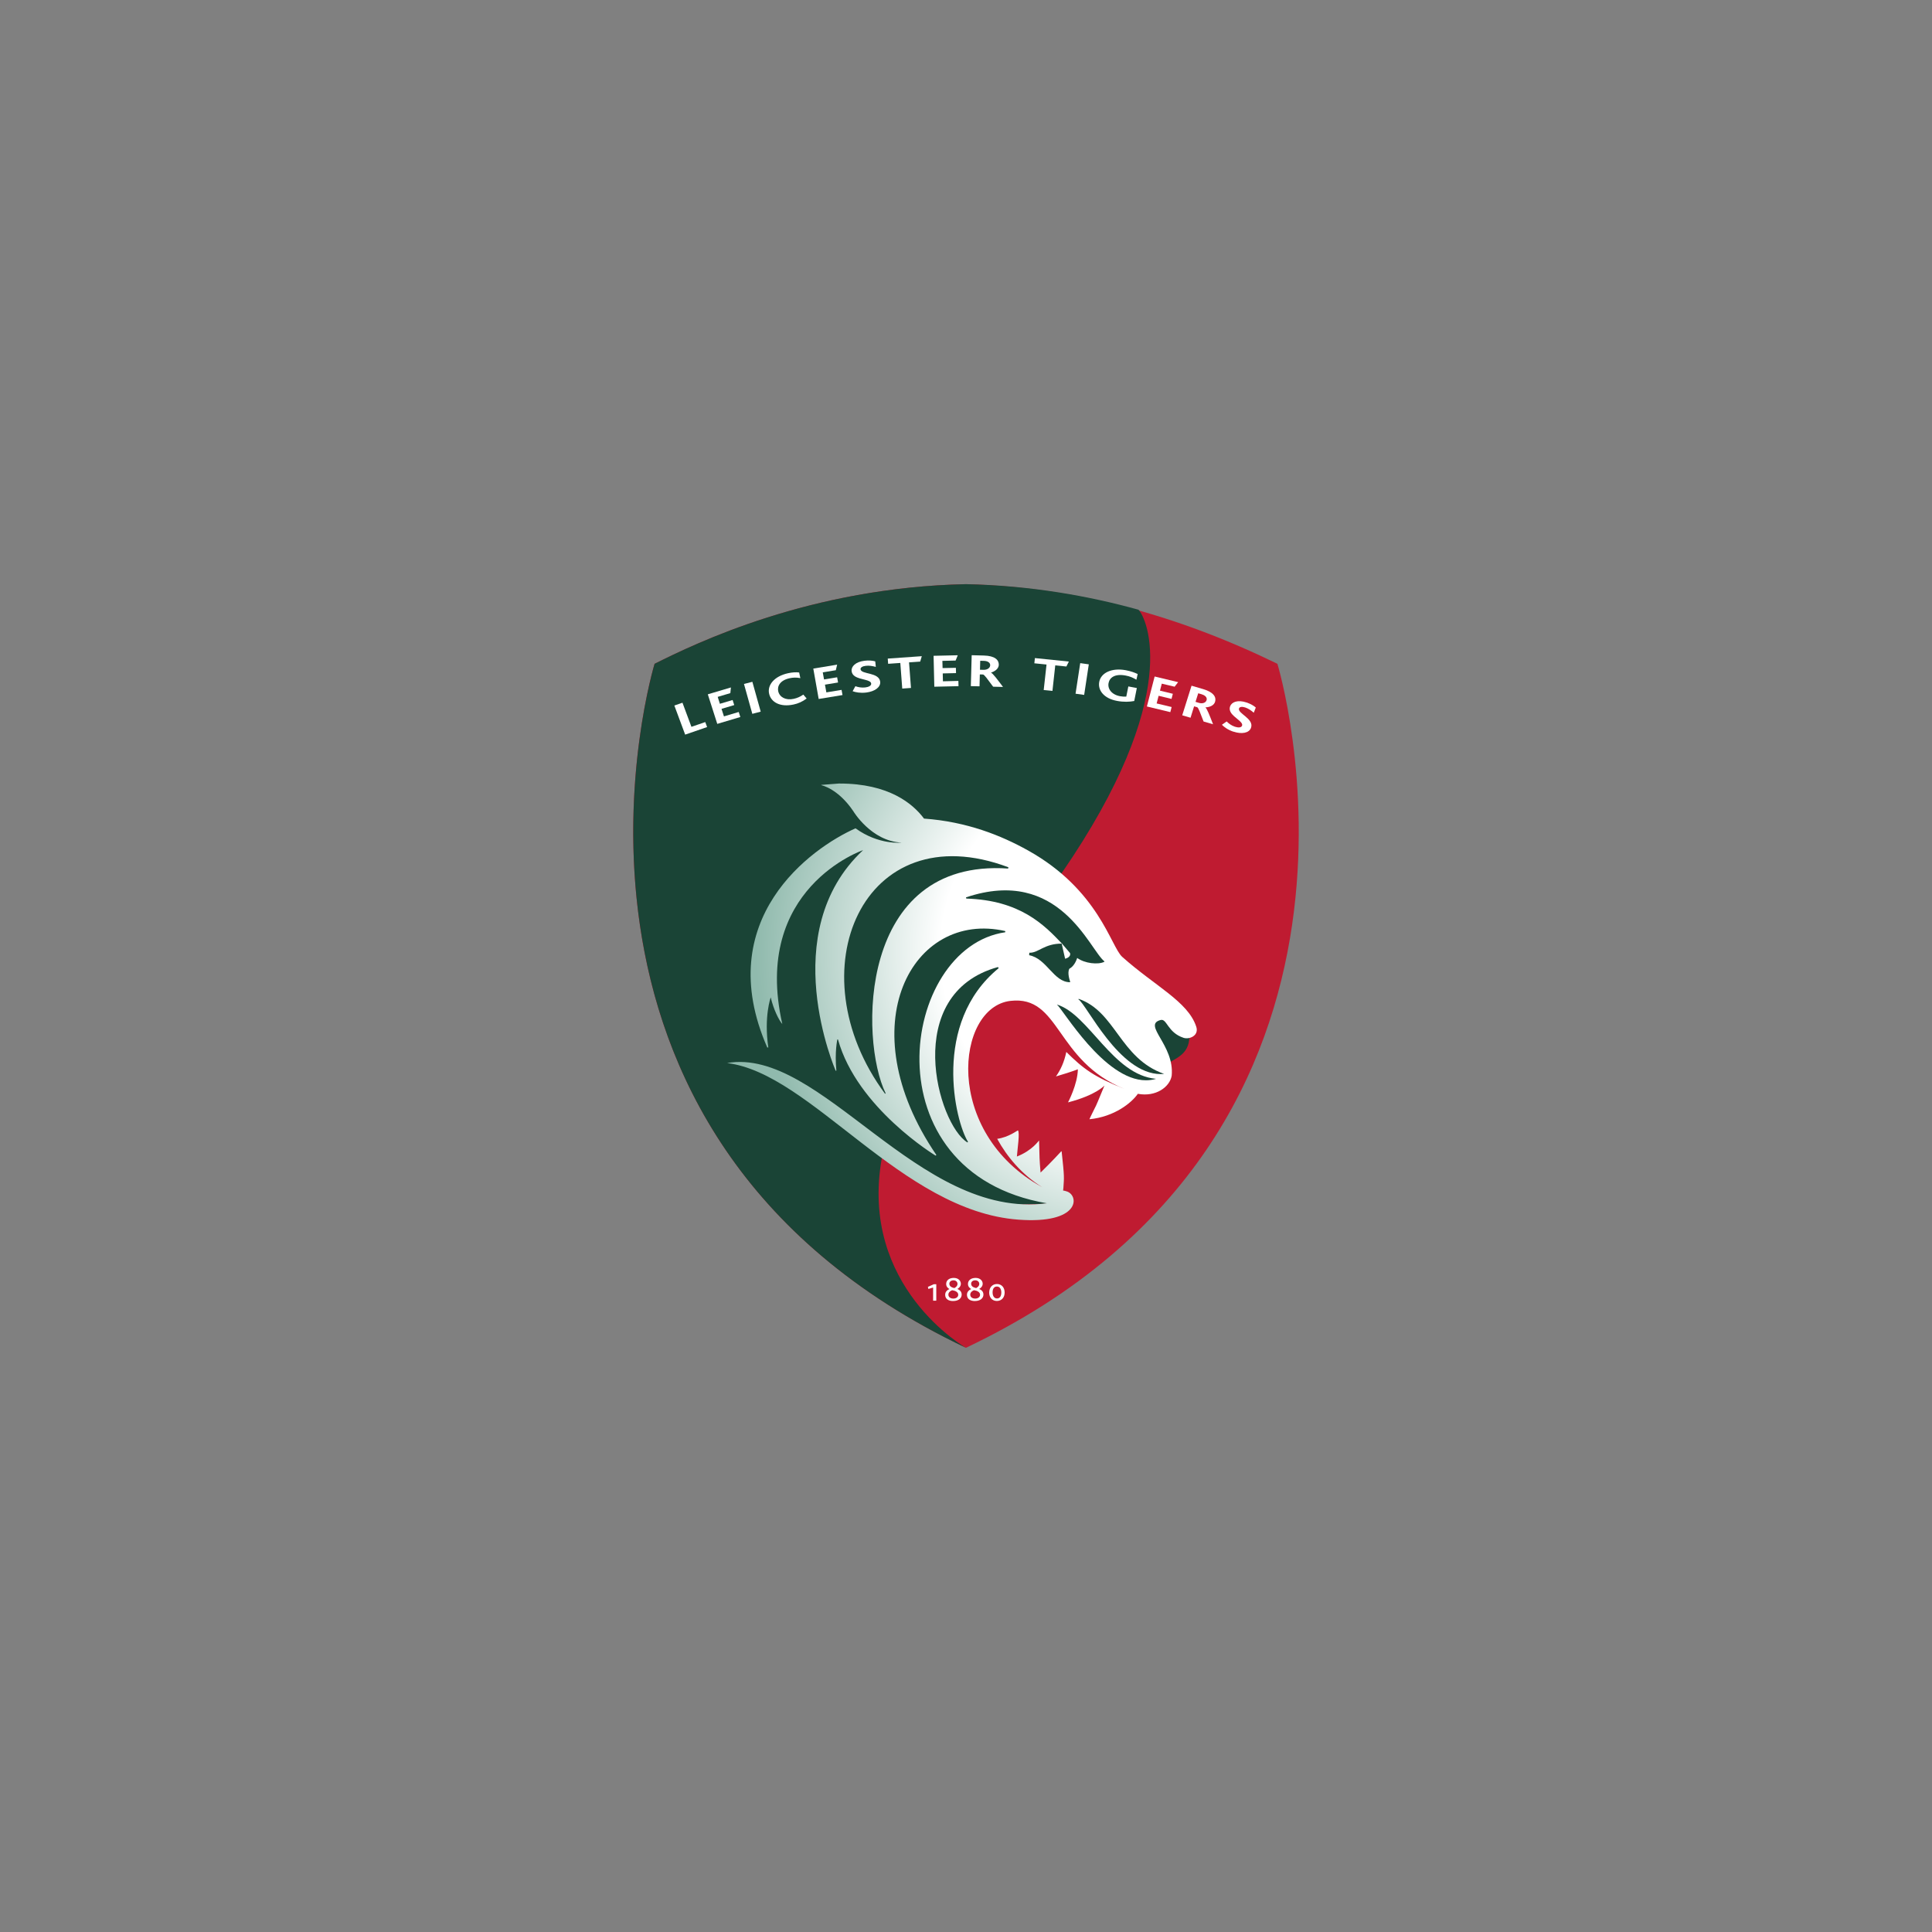 <?xml version="1.0" encoding="UTF-8"?>
<svg xmlns="http://www.w3.org/2000/svg" xmlns:xlink="http://www.w3.org/1999/xlink" id="Layer_1" version="1.1" viewBox="0 0 500 500">
  <rect x="0" y="0" width="500" height="500" fill="#808080" stroke="none"/>
  <defs>
    <style>
      .st0 {
        fill: url(#radial-gradient);
      }

      .st1 {
        fill: #1a4436;
      }

      .st2 {
        fill: #fff;
      }

      .st3 {
        fill: #bf1b31;
      }
    </style>
    <radialGradient id="radial-gradient" cx="-47.72" cy="670.65" fx="-47.72" fy="670.65" r=".19" gradientTransform="translate(25371.71 -339115.6) scale(525.49 506.02)" gradientUnits="userSpaceOnUse">
      <stop offset="0" stop-color="#fff"></stop>
      <stop offset=".52" stop-color="#fff"></stop>
      <stop offset="1" stop-color="#90baad"></stop>
    </radialGradient>
  </defs>
  <g id="g830">
    <g id="g45538">
      <path id="path29162" class="st3" d="M249.99,151.18c-40.25.83-69.94,15.29-80.59,20.61,0,0-35.73,116.95,74.6,174.04,0,0,0,0,0,0,2.08,1.06,4.2,2.13,5.99,2.98,117.62-55.88,80.6-177.02,80.6-177.02-25.44-12.4-52.04-19.88-80.6-20.61Z"></path>
      <path id="path860" class="st1" d="M294.62,157.79c-12.57-3.48-27.65-6.26-44.62-6.61-40.25.83-69.94,15.29-80.59,20.61,0,0-37.02,121.14,80.59,177.02,0,0-27.76-15.72-21.78-49.14l25.93,12.36,20.49-.62-24.12-15.9-1.55-19.12,2.03-12.38,23.73-38c31.73-46.07,21.99-66.19,19.89-68.23"></path>
    </g>
    <g id="g32727">
      <path id="path15228" class="st2" d="M241.49,336.61v-3.4l-1.23.37-.12-.54,1.52-.68h.65v4.25h-.82"></path>
      <path id="path15230" class="st2" d="M247,333.35c.33-.19.8-.52.8-1.08,0-.47-.38-.93-1.04-.93-.63,0-1.07.38-1.07.88,0,.74.67.99,1.31,1.14M246.44,333.91c-.37.11-1,.49-1,1.13,0,.69.59,1.03,1.29,1.03.66,0,1.26-.36,1.26-.98,0-.71-.76-1.06-1.55-1.18M246.69,336.71c-1.33,0-2.08-.61-2.08-1.63,0-.83.61-1.26,1.1-1.47h0c-.51-.31-.84-.7-.84-1.34,0-.87.72-1.55,1.97-1.55s1.83.82,1.83,1.51c0,.76-.64,1.21-.92,1.36h0c.69.25,1.13.73,1.13,1.45,0,.94-.82,1.66-2.18,1.66"></path>
      <path id="path15232" class="st2" d="M252.64,333.35c.33-.19.8-.52.8-1.08,0-.47-.38-.93-1.04-.93s-1.07.38-1.07.88c0,.74.68.99,1.31,1.14M252.09,333.91c-.37.11-.99.49-.99,1.13,0,.69.58,1.03,1.29,1.03.66,0,1.25-.36,1.25-.98,0-.71-.75-1.06-1.55-1.18M252.33,336.71c-1.33,0-2.08-.61-2.08-1.63,0-.83.62-1.26,1.1-1.47h0c-.5-.31-.84-.7-.84-1.34,0-.87.72-1.55,1.98-1.55s1.83.82,1.83,1.51c0,.76-.64,1.21-.93,1.36h0c.69.25,1.12.73,1.12,1.45,0,.94-.82,1.66-2.18,1.66"></path>
      <path id="path15234" class="st2" d="M258.01,332.95c-.76,0-1.13.61-1.13,1.52s.41,1.57,1.15,1.57,1.11-.63,1.11-1.54-.42-1.55-1.14-1.55M256.01,334.5c0-1.3.8-2.2,2-2.2s1.99.9,1.99,2.2-.8,2.19-2.01,2.19-1.99-.89-1.99-2.19"></path>
    </g>
    <g id="g38581">
      <path id="path36629" class="st1" d="M307.64,266.11c1.01,6.21-2.51,7.36-5.48,9.13l-8.04-12.24,7.13-1.74,6.4,4.85Z"></path>
      <path id="path15260" class="st0" d="M217.19,202.77l-4.7.36.06.03c.08.04.16.09.16.09,0,0,4.22.89,8.12,6.68,0,0,4.63,7.77,12.49,8.14,0,0-5.88.67-11.91-3.7-11.4,5.03-37.39,23.5-22.84,56.73.13-.01.11,0,.27-.03-1.18-7.99.62-12.94.62-12.94.74,3.12,2.11,5.9,3,6.89-7.98-35.18,20.9-45,20.9-45-22.78,21.28-7.09,57.08-7.09,57.08,0,0,.09.02.18-.02-.47-4.97.26-8.09.26-8.09l.16.03c4.94,17.78,25.27,30.06,25.27,30.06,0,0,.11-.1.19-.17-22.86-33.51-6.16-63.42,17.83-57.95-.01.17-.01.05-.01.31-27.21,3.91-35.57,62.2,10.77,70.14-16.67,2.18-31.31-7.98-44.82-18.14-13.47-10.14-25.82-20.27-37.93-18.15,21.73,2.6,45.09,38.32,75.42,40.53,15.89,1.17,15.73-6.09,12.61-7.27-.41-.16-.78-.23-1.07-.27.03-.15.06-.39.08-.73.17-2.74.29-2.55-.46-9.4h-.12s-2.5,2.74-5.33,5.48c-.31-3.57-.27-3.77-.39-8.3-.07-.02-1.66,2.55-5.74,4.15.13-1.89.81-6.25.26-6.77-.11-.01-2.42,1.8-5.36,2.19,2.51,4.57,6.25,9.15,11.64,12.51-25.81-14.2-22.35-46.56-8.21-48.21,12.97-1.5,11.52,15.53,29.56,22.8-7.99-3.18-10.62-5.16-15.1-9.58-.53,2.57-1.47,4.63-2.68,6.33,4.71-1.38,5.6-1.86,5.67-1.85-.06,3.89-2.55,8.57-2.55,8.57,7.32-1.9,9.39-4.35,9.43-4.35-1.58,3.89-2.17,5.17-2.17,5.17,0,0-1.74,3.47-1.71,3.54,6.46-.63,10.93-4.26,12.52-6.58,4.68.87,8.26-1.77,8.76-4.68.77-7.97-7.65-13.16-2.87-14.42,1.65-.45,1.78,3.25,5.95,4.61,1.51.49,4.1-.58,3.25-2.96-2.15-6.44-10.68-10.44-19.13-17.99-2.96-2.66-6.04-17.3-24.35-27.53-7.01-3.91-15.86-7.46-26.95-8.26-2.88-3.86-9.09-9.07-21.85-9.07h-.08"></path>
      <path id="path25575" class="st1" d="M273.51,259.97c8.29,2.47,14.46,18.26,25.68,19.23-.87.26-1.75.38-2.62.38-10.85,0-21.56-18.52-23.06-19.61"></path>
      <path id="path25573" class="st1" d="M279.1,258.64c.03-.06.03-.05.05-.14,9.65,3.34,10.63,15.37,22.13,19.43-.3.03-.6.04-.9.04-10.77,0-19.15-18.05-21.28-19.33"></path>
      <path id="path25571" class="st1" d="M258.26,250.28c.15.18.07.08.21.27-17.42,14.24-11.27,39.73-7.95,44.96-.09.09-.07.08-.15.15-7.71-4.67-17.17-38.46,7.9-45.39"></path>
      <path id="path25569" class="st1" d="M250.08,232.54c-.06-.21-.02-.1-.09-.3,24.26-8.15,31.98,13.64,35.86,16.58-.08.1-.01.01-.13.13-1.57.74-4.96.41-6.94-1.03-.28.85-.9,2.19-2.02,2.78-.65,1.07.19,3.34.19,3.34,0,0,0,.05-.03.16-4.26,0-6-6.14-10.58-6.99.05-.43.04-.32.05-.65,1.15.07,2.15-.55,3.42-1.17,1.24-.6,2.76-1.19,4.95-1.18l.89,3.91s1.59-.34,1.27-1.47l-2.08-2.44-.11-.13v.02c-4.51-4.74-10.74-11.13-24.66-11.55"></path>
      <path id="path25567" class="st1" d="M260.97,224.44l-.06.34c-38.93-2.66-38.43,44.44-31.71,58.16l-.15.13c-23.51-31.74-5.64-72.74,31.92-58.62"></path>
    </g>
    <g id="g32721">
      <path id="path15198" class="st2" d="M177.32,190.12l-2.8-7.53,2.1-.73,2.32,6.24,3.58-1.23.48,1.29-5.68,1.96"></path>
      <path id="path15200" class="st2" d="M185.63,187.34l-2.45-7.65,5.98-1.78-.15,1.47-3.27.97.57,1.79,3.29-.98.42,1.31-3.29.98.63,1.95,3.82-1.14.42,1.3-5.97,1.78"></path>
      <path id="path15202" class="st2" d="M194.7,184.74l-2.16-7.73,2.17-.56,2.16,7.72-2.16.57"></path>
      <path id="path15204" class="st2" d="M205.36,182.33c-3.44.74-5.8-.58-6.31-2.78-.52-2.24,1.32-4.55,4.93-5.33,1.07-.23,2.1-.29,2.84-.18l.31,1.46c-1.02-.21-1.93-.16-2.76.02-2.48.53-3.27,2.05-2.96,3.4.35,1.5,1.92,2.39,3.99,1.94.98-.21,1.76-.59,2.5-1.1l.86,1.01c-1.1.83-2.21,1.31-3.4,1.56"></path>
      <path id="path15206" class="st2" d="M211.88,180.92l-1.4-7.89,6.17-1.02-.34,1.44-3.38.55.33,1.84,3.39-.56.24,1.35-3.39.56.36,2,3.94-.65.24,1.34-6.15,1.01"></path>
      <path id="path15208" class="st2" d="M224.17,179.23c-1.54.18-2.7-.06-3.51-.34l.71-1.3c.71.25,1.56.43,2.54.32.78-.09,1.63-.41,1.55-1.02-.13-1.04-2.76-.92-4.2-1.86-.45-.3-.79-.71-.86-1.33-.15-1.2,1-2.42,3.35-2.7,1.14-.14,2.11-.03,2.76.16l.15,1.43c-.96-.25-1.75-.38-2.63-.27-.8.09-1.38.43-1.32.89.17,1.38,4.76.71,5.08,3.2.18,1.44-1.42,2.55-3.62,2.82"></path>
      <path id="path15210" class="st2" d="M238.15,171.22l-2.89.2.5,6.62-2.26.16-.5-6.63-3.15.22-.1-1.35,8.81-.62-.41,1.39"></path>
      <path id="path15212" class="st2" d="M241.8,177.71l-.19-7.99,6.26-.14-.56,1.37-3.42.08.05,1.87,3.44-.07.04,1.37-3.44.08.05,2.04,4-.1.03,1.36-6.24.14"></path>
      <path id="path15214" class="st2" d="M254.63,171.03l-.95-.02-.06,2.32.95.02c.95.02,1.67-.49,1.69-1.18.02-.62-.56-1.11-1.62-1.14M257.02,177.71c-1.58-2.12-2.21-3.03-2.6-3.15l-.84-.02-.08,3.08-2.25-.05.22-8,3.14.08c2.88.07,3.9,1.15,3.88,2.39-.03,1.04-1.02,1.72-2.03,2.03h0c.53.25,1.55,1.63,3.12,3.71l-2.56-.06"></path>
      <path id="path15216" class="st2" d="M275.98,172.49l-2.88-.29-.73,6.61-2.26-.23.73-6.6-3.15-.32.14-1.35,8.79.9-.65,1.3"></path>
      <path id="path15218" class="st2" d="M278.35,179.54l1.21-7.92,2.22.31-1.2,7.91-2.23-.31"></path>
      <path id="path15220" class="st2" d="M289.07,181.39c-3.37-.62-5.03-2.76-4.58-4.97.46-2.29,3.22-3.64,6.84-2.97,1.38.26,2.29.61,3.1.99l-.33,1.47c-.81-.49-1.71-.89-2.78-1.08-2.81-.53-4.15.54-4.42,1.92-.31,1.51.78,3.03,2.98,3.43.62.11,1.19.14,1.6.1l.53-2.63,2.2.41-.67,3.36c-1.2.23-2.73.3-4.48-.03"></path>
      <path id="path15222" class="st2" d="M296.81,182.85l2.01-7.77,6.08,1.46-.91,1.18-3.32-.79-.47,1.81,3.33.81-.34,1.33-3.34-.81-.51,1.98,3.88.93-.34,1.32-6.05-1.46"></path>
      <path id="path15224" class="st2" d="M311.01,179.68l-.91-.26-.7,2.22.91.27c.91.27,1.75-.05,1.95-.71.19-.59-.23-1.21-1.26-1.51M311.49,186.73c-.95-2.44-1.31-3.49-1.65-3.7l-.81-.23-.92,2.95-2.15-.63,2.41-7.66,3.01.88c2.76.81,3.44,2.11,3.08,3.29-.32,1-1.46,1.4-2.51,1.44h0c.45.39,1.05,1.96,1.99,4.37l-2.44-.71"></path>
      <path id="path15226" class="st2" d="M319.23,189.37c-1.47-.49-2.4-1.2-3-1.8l1.23-.86c.53.52,1.2,1.05,2.12,1.36.75.25,1.66.31,1.86-.26.37-1-2.06-2-2.92-3.45-.26-.46-.38-.97-.17-1.56.42-1.15,2-1.75,4.25-1,1.08.36,1.91.86,2.4,1.31l-.52,1.34c-.74-.63-1.4-1.08-2.23-1.36-.76-.25-1.44-.19-1.59.24-.47,1.31,3.96,2.65,3.1,5.03-.49,1.38-2.44,1.69-4.53.99"></path>
    </g>
  </g>
</svg>
